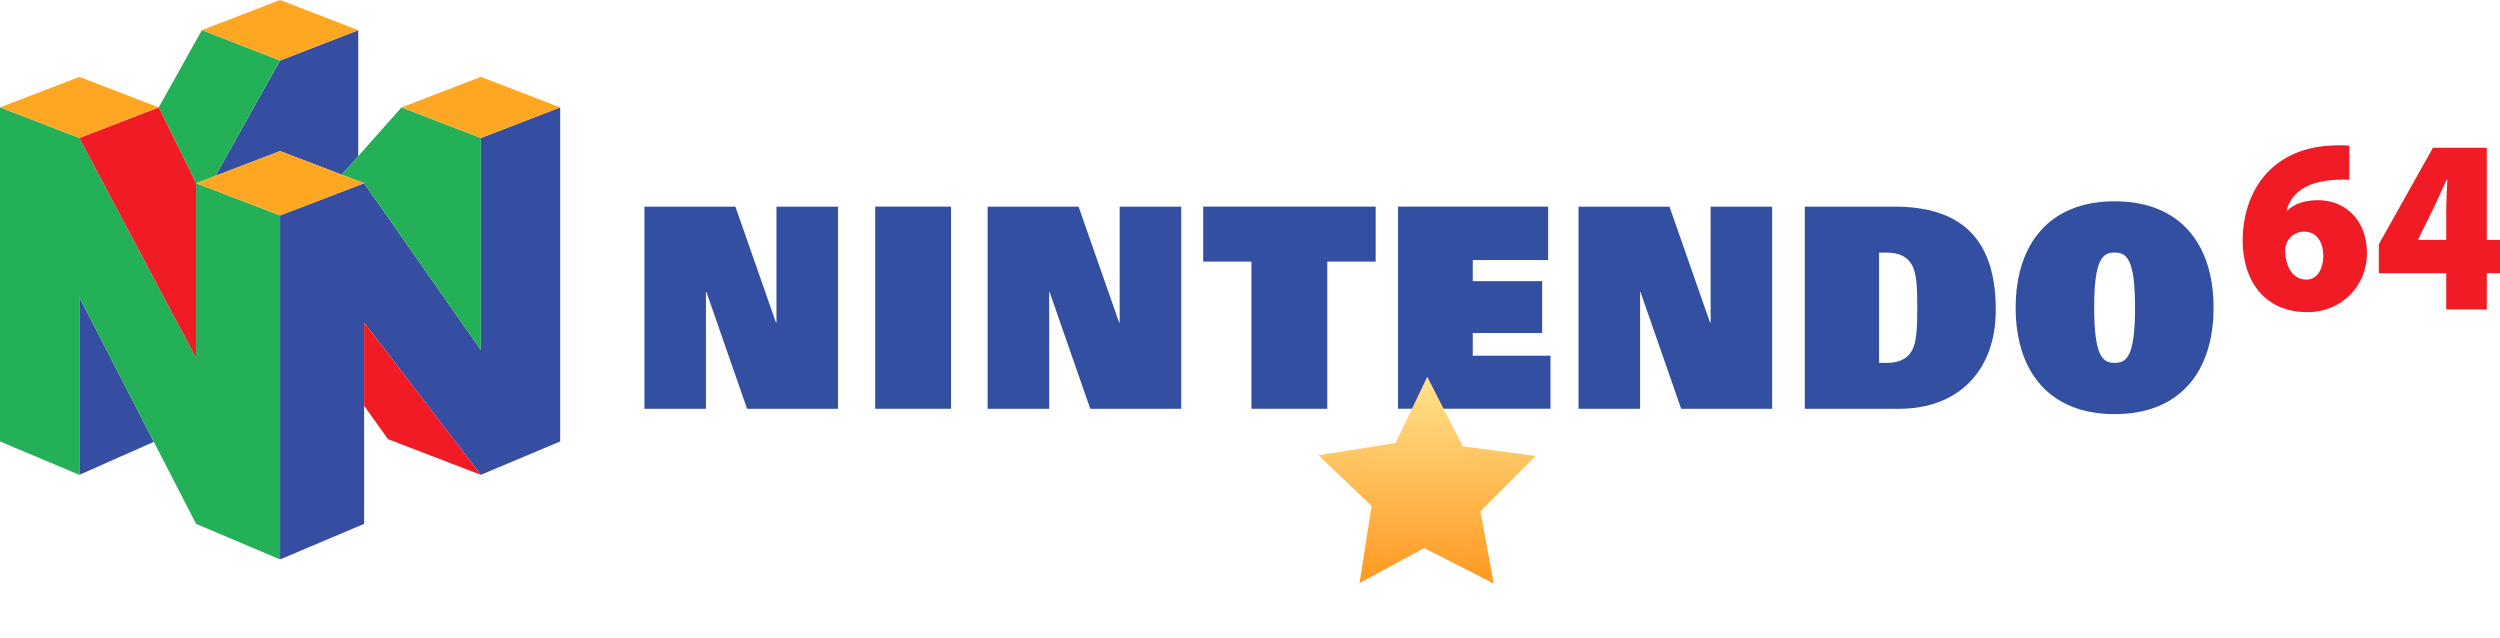 <?xml version="1.0" encoding="UTF-8" standalone="no"?>
<!-- Created with Inkscape (http://www.inkscape.org/) -->

<svg
   width="1016mm"
   height="259.469mm"
   viewBox="0 0 1016 259.469"
   version="1.1"
   id="svg1"
   inkscape:version="1.3.2 (091e20e, 2023-11-25, custom)"
   sodipodi:docname="n64_top.svg"
   xmlns:inkscape="http://www.inkscape.org/namespaces/inkscape"
   xmlns:sodipodi="http://sodipodi.sourceforge.net/DTD/sodipodi-0.dtd"
   xmlns:xlink="http://www.w3.org/1999/xlink"
   xmlns="http://www.w3.org/2000/svg"
   xmlns:svg="http://www.w3.org/2000/svg">
  <sodipodi:namedview
     id="namedview1"
     pagecolor="#ffffff"
     bordercolor="#000000"
     borderopacity="0.25"
     inkscape:showpageshadow="2"
     inkscape:pageopacity="0.0"
     inkscape:pagecheckerboard="true"
     inkscape:deskcolor="#d1d1d1"
     inkscape:document-units="mm"
     inkscape:zoom="0.2911843"
     inkscape:cx="1574.6041"
     inkscape:cy="777.85786"
     inkscape:window-width="2560"
     inkscape:window-height="1351"
     inkscape:window-x="-9"
     inkscape:window-y="-9"
     inkscape:window-maximized="1"
     inkscape:current-layer="layer1" />
  <defs
     id="defs1">
    <linearGradient
       inkscape:collect="always"
       xlink:href="#linearGradient18"
       id="linearGradient1"
       gradientUnits="userSpaceOnUse"
       x1="283.501"
       y1="49.798"
       x2="283.501"
       y2="131.809" />
    <linearGradient
       id="linearGradient18"
       inkscape:collect="always">
      <stop
         style="stop-color:#ffe793;stop-opacity:1;"
         offset="0"
         id="stop18" />
      <stop
         style="stop-color:#ff941b;stop-opacity:1;"
         offset="1"
         id="stop19" />
    </linearGradient>
    <filter
       style="color-interpolation-filters:sRGB"
       inkscape:label="Drop Shadow"
       id="filter128-4-6"
       x="-0.254"
       y="-0.267"
       width="1.507"
       height="1.533">
      <feFlood
         result="flood"
         in="SourceGraphic"
         flood-opacity="0.498"
         flood-color="rgb(0,0,0)"
         id="feFlood127-5-8" />
      <feGaussianBlur
         result="blur"
         in="SourceGraphic"
         stdDeviation="1"
         id="feGaussianBlur127-5-5" />
      <feOffset
         result="offset"
         in="blur"
         dx="0"
         dy="0"
         id="feOffset127-1-7" />
      <feComposite
         result="comp1"
         operator="in"
         in="flood"
         in2="offset"
         id="feComposite127-7-6" />
      <feComposite
         result="fbSourceGraphic"
         operator="over"
         in="SourceGraphic"
         in2="comp1"
         id="feComposite128-1-1" />
      <feColorMatrix
         result="fbSourceGraphicAlpha"
         in="fbSourceGraphic"
         values="0 0 0 -1 0 0 0 0 -1 0 0 0 0 -1 0 0 0 0 1 0"
         id="feColorMatrix128-1-8" />
      <feFlood
         id="feFlood128-5-9"
         result="flood"
         in="fbSourceGraphic"
         flood-opacity="0.498"
         flood-color="rgb(0,0,0)" />
      <feGaussianBlur
         id="feGaussianBlur128-2-2"
         result="blur"
         in="fbSourceGraphic"
         stdDeviation="1" />
      <feOffset
         id="feOffset128-7-7"
         result="offset"
         in="blur"
         dx="0"
         dy="0" />
      <feComposite
         id="feComposite129-6-9"
         result="comp1"
         operator="in"
         in="flood"
         in2="offset" />
      <feComposite
         id="feComposite130-1-5"
         result="fbSourceGraphic"
         operator="over"
         in="fbSourceGraphic"
         in2="comp1" />
      <feColorMatrix
         result="fbSourceGraphicAlpha"
         in="fbSourceGraphic"
         values="0 0 0 -1 0 0 0 0 -1 0 0 0 0 -1 0 0 0 0 1 0"
         id="feColorMatrix136-4-4" />
      <feFlood
         id="feFlood136-2-3"
         result="flood"
         in="fbSourceGraphic"
         flood-opacity="0.498"
         flood-color="rgb(0,0,0)" />
      <feGaussianBlur
         id="feGaussianBlur136-3-1"
         result="blur"
         in="fbSourceGraphic"
         stdDeviation="5" />
      <feOffset
         id="feOffset136-2-2"
         result="offset"
         in="blur"
         dx="0"
         dy="0" />
      <feComposite
         id="feComposite136-2-3"
         result="comp1"
         operator="in"
         in="flood"
         in2="offset" />
      <feComposite
         id="feComposite137-1-3"
         result="fbSourceGraphic"
         operator="over"
         in="fbSourceGraphic"
         in2="comp1" />
      <feColorMatrix
         result="fbSourceGraphicAlpha"
         in="fbSourceGraphic"
         values="0 0 0 -1 0 0 0 0 -1 0 0 0 0 -1 0 0 0 0 1 0"
         id="feColorMatrix137-6-4" />
      <feFlood
         id="feFlood137-8-1"
         result="flood"
         in="fbSourceGraphic"
         flood-opacity="0.498"
         flood-color="rgb(0,0,0)" />
      <feGaussianBlur
         id="feGaussianBlur137-5-1"
         result="blur"
         in="fbSourceGraphic"
         stdDeviation="0.1" />
      <feOffset
         id="feOffset137-7-3"
         result="offset"
         in="blur"
         dx="0"
         dy="0" />
      <feComposite
         id="feComposite138-6-8"
         result="comp1"
         operator="in"
         in="flood"
         in2="offset" />
      <feComposite
         id="feComposite139-1-7"
         result="comp2"
         operator="over"
         in="fbSourceGraphic"
         in2="comp1" />
    </filter>
  </defs>
  <g
     inkscape:label="Layer 1"
     inkscape:groupmode="layer"
     id="layer1"
     transform="translate(387.085,-21.167)">
    <g
       id="g12"
       transform="matrix(0.265,0,0,0.265,-387.085,21.167)">
      <g
         id="g9">
        <path
           class="st1"
           d="m 3537.4,428.8 c 16,0 25.6,-16.2 25.6,-37 -0.1,-17.6 -8.1,-36.6 -29.5,-36.6 -13,0 -23.2,8.2 -27,18.2 -1.5,3.1 -2,7.5 -2,14.8 1.4,19.8 10.9,40.6 32.6,40.6 h 0.3 m 65.4,-153.1 c -6.2,-0.4 -12.2,-0.3 -20.6,0.1 -49.1,2.3 -68.9,23.2 -75.6,46.8 h 1.2 c 12.2,-10.7 27.3,-15.6 47.6,-15.6 38.9,0 74.5,28.2 74.5,81.3 0,50.8 -39.1,90.4 -91.4,90.4 -69.1,0 -99.2,-52.7 -99.2,-109.3 0,-46 16.3,-84.9 43,-110 25.5,-23.6 58.3,-35.5 98.5,-36.4 10.7,-0.6 17,0 22.1,0.5 v 52.2 z"
           id="path7"
           style="fill:#f01b25" />
      </g>
      <g
         id="g10">
        <path
           class="st1"
           d="m 3751.5,368 v -42.7 c 0,-15.7 0.9,-32.1 1.7,-49.4 h -1.3 c -7.8,16.8 -14.5,32.7 -23.1,49.9 l -20.4,41.3 -0.3,0.8 h 43.4 m 0,106.7 V 419 h -103.4 v -44.4 l 83,-148 h 82.6 V 368 h 26.3 v 51 h -26.3 v 55.6 z"
           id="path8"
           style="fill:#f01b25" />
      </g>
      <g
         id="g1">
        <g
           id="g2">
          <polyline
             class="st0"
             points="1145.7,626.9 1285.1,626.9 1285.1,316.9 1190.8,316.9 1190.8,494.7 1190,494.7 1127.8,316.9      988.3,316.9 988.3,626.9 1082.6,626.9 1082.6,448 1083.4,448 1145.7,626.9    "
             id="polyline1"
             style="fill:#334fa2" />
        </g>
        <g
           id="g3">
          <polyline
             class="st0"
             points="1672,626.9 1811.5,626.9 1811.5,316.9 1717.1,316.9 1717.1,494.7 1716.3,494.7 1654.1,316.9      1514.6,316.9 1514.6,626.9 1609,626.9 1609,448 1609.7,448 1672,626.9    "
             id="polyline2"
             style="fill:#334fa2" />
        </g>
        <g
           id="g4">
          <polyline
             class="st0"
             points="2578.2,626.9 2717.7,626.9 2717.7,316.9 2623.4,316.9 2623.4,494.7 2622.5,494.7 2560.3,316.9      2420.8,316.9 2420.8,626.9 2515.2,626.9 2515.2,448 2515.9,448 2578.2,626.9    "
             id="polyline3"
             style="fill:#334fa2" />
        </g>
        <g
           id="g5">
          <rect
             x="1342.2"
             y="316.9"
             class="st0"
             width="116.3"
             height="310"
             id="rect3"
             style="fill:#334fa2" />
        </g>
        <g
           id="g6">
          <polyline
             class="st0"
             points="1919.2,401.2 1845.2,401.2 1845.2,316.9 2109.7,316.9 2109.7,401.2 2035.5,401.2 2035.5,626.9      1919.2,626.9 1919.2,401.2    "
             id="polyline4"
             style="fill:#334fa2" />
        </g>
        <g
           id="g7">
          <path
             class="st0"
             d="m 2881.7,556.5 h 11.4 c 18.7,0 31.3,-5.7 38.6,-18.2 7.8,-12.9 8.6,-36.3 8.6,-66.3 0,-30.1 -0.8,-53.5 -8.6,-66.4 -7.3,-12.4 -19.8,-18.2 -38.6,-18.2 h -11.4 V 556.5 M 2767.8,316.9 h 137.9 c 117.6,0 155,66.5 155,158.4 0,93.6 -57.8,151.6 -148.1,151.6 h -144.8 z"
             id="path5"
             style="fill:#334fa2" />
        </g>
        <g
           id="g8">
          <path
             class="st0"
             d="m 3243,556.5 c 17.9,0 31.3,-8.8 31.3,-84.6 0,-74.1 -12.6,-84.6 -31.3,-84.6 -18.7,0 -31.4,10.5 -31.4,84.6 0.1,75.9 13.6,84.6 31.4,84.6 m 0,-247.8 c 101.3,0 151.7,66.5 151.7,163.2 0,96.6 -50.4,163.2 -151.7,163.2 -101.3,0 -151.8,-66.5 -151.8,-163.2 0.1,-96.6 50.6,-163.2 151.8,-163.2 z"
             id="path6"
             style="fill:#334fa2" />
        </g>
        <g
           id="g11">
          <polyline
             class="st0"
             points="2144,316.9 2374.2,316.9 2374.2,398.8 2258.6,398.8 2258.6,431.2 2365,431.2 2365,510.7      2258.6,510.7 2258.6,545.5 2377.8,545.5 2377.8,626.8 2144,626.8 2144,316.9    "
             id="polyline9"
             style="fill:#334fa2" />
        </g>
      </g>
    </g>
    <g
       id="g22"
       transform="matrix(0.265,0,0,0.265,-387.085,21.167)">
      <g
         id="layer2_57_">
        <g
           id="polygon3542_57_">
          <polygon
             class="st2"
             points="549.4,239.5 549.4,46.3 429.5,92.8 330.5,269.6 429.5,231.7 524.1,267.9 "
             id="polygon11"
             style="fill:#354ea2" />
        </g>
        <g
           id="polygon3558_57_">
          <polygon
             class="st2"
             points="737.4,728.2 558.4,494.6 558.4,803.4 429.5,857.9 429.5,330.4 558.4,281 737.4,536.8 737.4,211.6 859.1,164.7 859.1,677 "
             id="polygon12"
             style="fill:#354ea2" />
        </g>
        <g
           id="polygon3560_57_">
          <polygon
             class="st2"
             points="235.9,677.6 121.7,455.9 121.7,728.2 "
             id="polygon13"
             style="fill:#354ea2" />
        </g>
      </g>
      <g
         id="layer3_57_">
        <g
           id="polygon3538_57_">
          <polygon
             class="st3"
             points="243.4,164.7 300.7,281 330.5,269.6 429.5,92.8 309.6,46.2 "
             id="polygon14"
             style="fill:#23b057" />
        </g>
        <g
           id="polygon3540_57_">
          <polygon
             class="st3"
             points="524.1,267.9 615.7,164.7 737.4,211.6 737.4,536.8 558.4,281 "
             id="polygon15"
             style="fill:#23b057" />
        </g>
        <g
           id="polygon3552_57_">
          <polygon
             class="st3"
             points="121.7,211.6 0,164.7 0,677 121.7,728.2 121.7,455.9 300.7,803.4 429.5,857.9 429.5,330.4 300.7,281 300.7,548.8 "
             id="polygon16"
             style="fill:#23b057" />
        </g>
      </g>
      <g
         id="layer4_57_">
        <g
           id="polygon3554_57_">
          <polygon
             class="st1"
             points="121.7,211.6 243.4,164.7 300.7,281 300.7,548.8 "
             id="polygon17"
             style="fill:#f01b25" />
        </g>
        <g
           id="polygon3556_57_">
          <polygon
             class="st1"
             points="558.4,622.2 595,673.5 737.4,728.2 558.4,494.6 "
             id="polygon18"
             style="fill:#f01b25" />
        </g>
      </g>
      <g
         id="layer5_57_">
        <g
           id="polygon3544_57_">
          <polygon
             class="st4"
             points="300.7,281 429.5,231.7 558.4,281 429.5,330.4 "
             id="polygon19"
             style="fill:#ffa623" />
        </g>
        <g
           id="polygon3546_57_">
          <polygon
             class="st4"
             points="859.1,164.7 737.4,211.6 615.7,164.7 737.4,117.9 "
             id="polygon20"
             style="fill:#ffa623" />
        </g>
        <g
           id="polygon3548_57_">
          <polygon
             class="st4"
             points="243.4,164.7 121.7,211.6 0,164.7 121.7,117.9 "
             id="polygon21"
             style="fill:#ffa623" />
        </g>
        <g
           id="polygon3550_57_">
          <polygon
             class="st4"
             points="309.6,46.2 429.5,92.8 549.4,46.3 429.5,0 "
             id="polygon22"
             style="fill:#ffa623" />
        </g>
      </g>
    </g>
  </g>
  <path
     sodipodi:type="star"
     style="fill:url(#linearGradient1);fill-opacity:1;stroke:url(#linearGradient1);stroke-width:5;stroke-linecap:round;stroke-linejoin:round;stroke-dasharray:none;paint-order:fill markers stroke;filter:url(#filter128-4-6)"
     id="path16-8-3"
     inkscape:flatsided="false"
     sodipodi:sides="5"
     sodipodi:cx="283.4603"
     sodipodi:cy="94.631462"
     sodipodi:r1="40.487427"
     sodipodi:r2="20.304785"
     sodipodi:arg1="-1.5675826"
     sodipodi:arg2="-0.89316927"
     inkscape:rounded="0"
     inkscape:randomized="0"
     d="m 283.59,54.144 12.6,24.669 25.816,3.431 -19.568,19.606 4.714,25.613 -24.693,-12.551 -22.902,12.398 4.306,-27.363 -18.869,-17.95 27.355,-4.36 z"
     inkscape:transform-center-x="0.035864051"
     inkscape:transform-center-y="-2.7887297"
     transform="matrix(1.146,0,0,1.146,255.05,91.06)" />
</svg>
